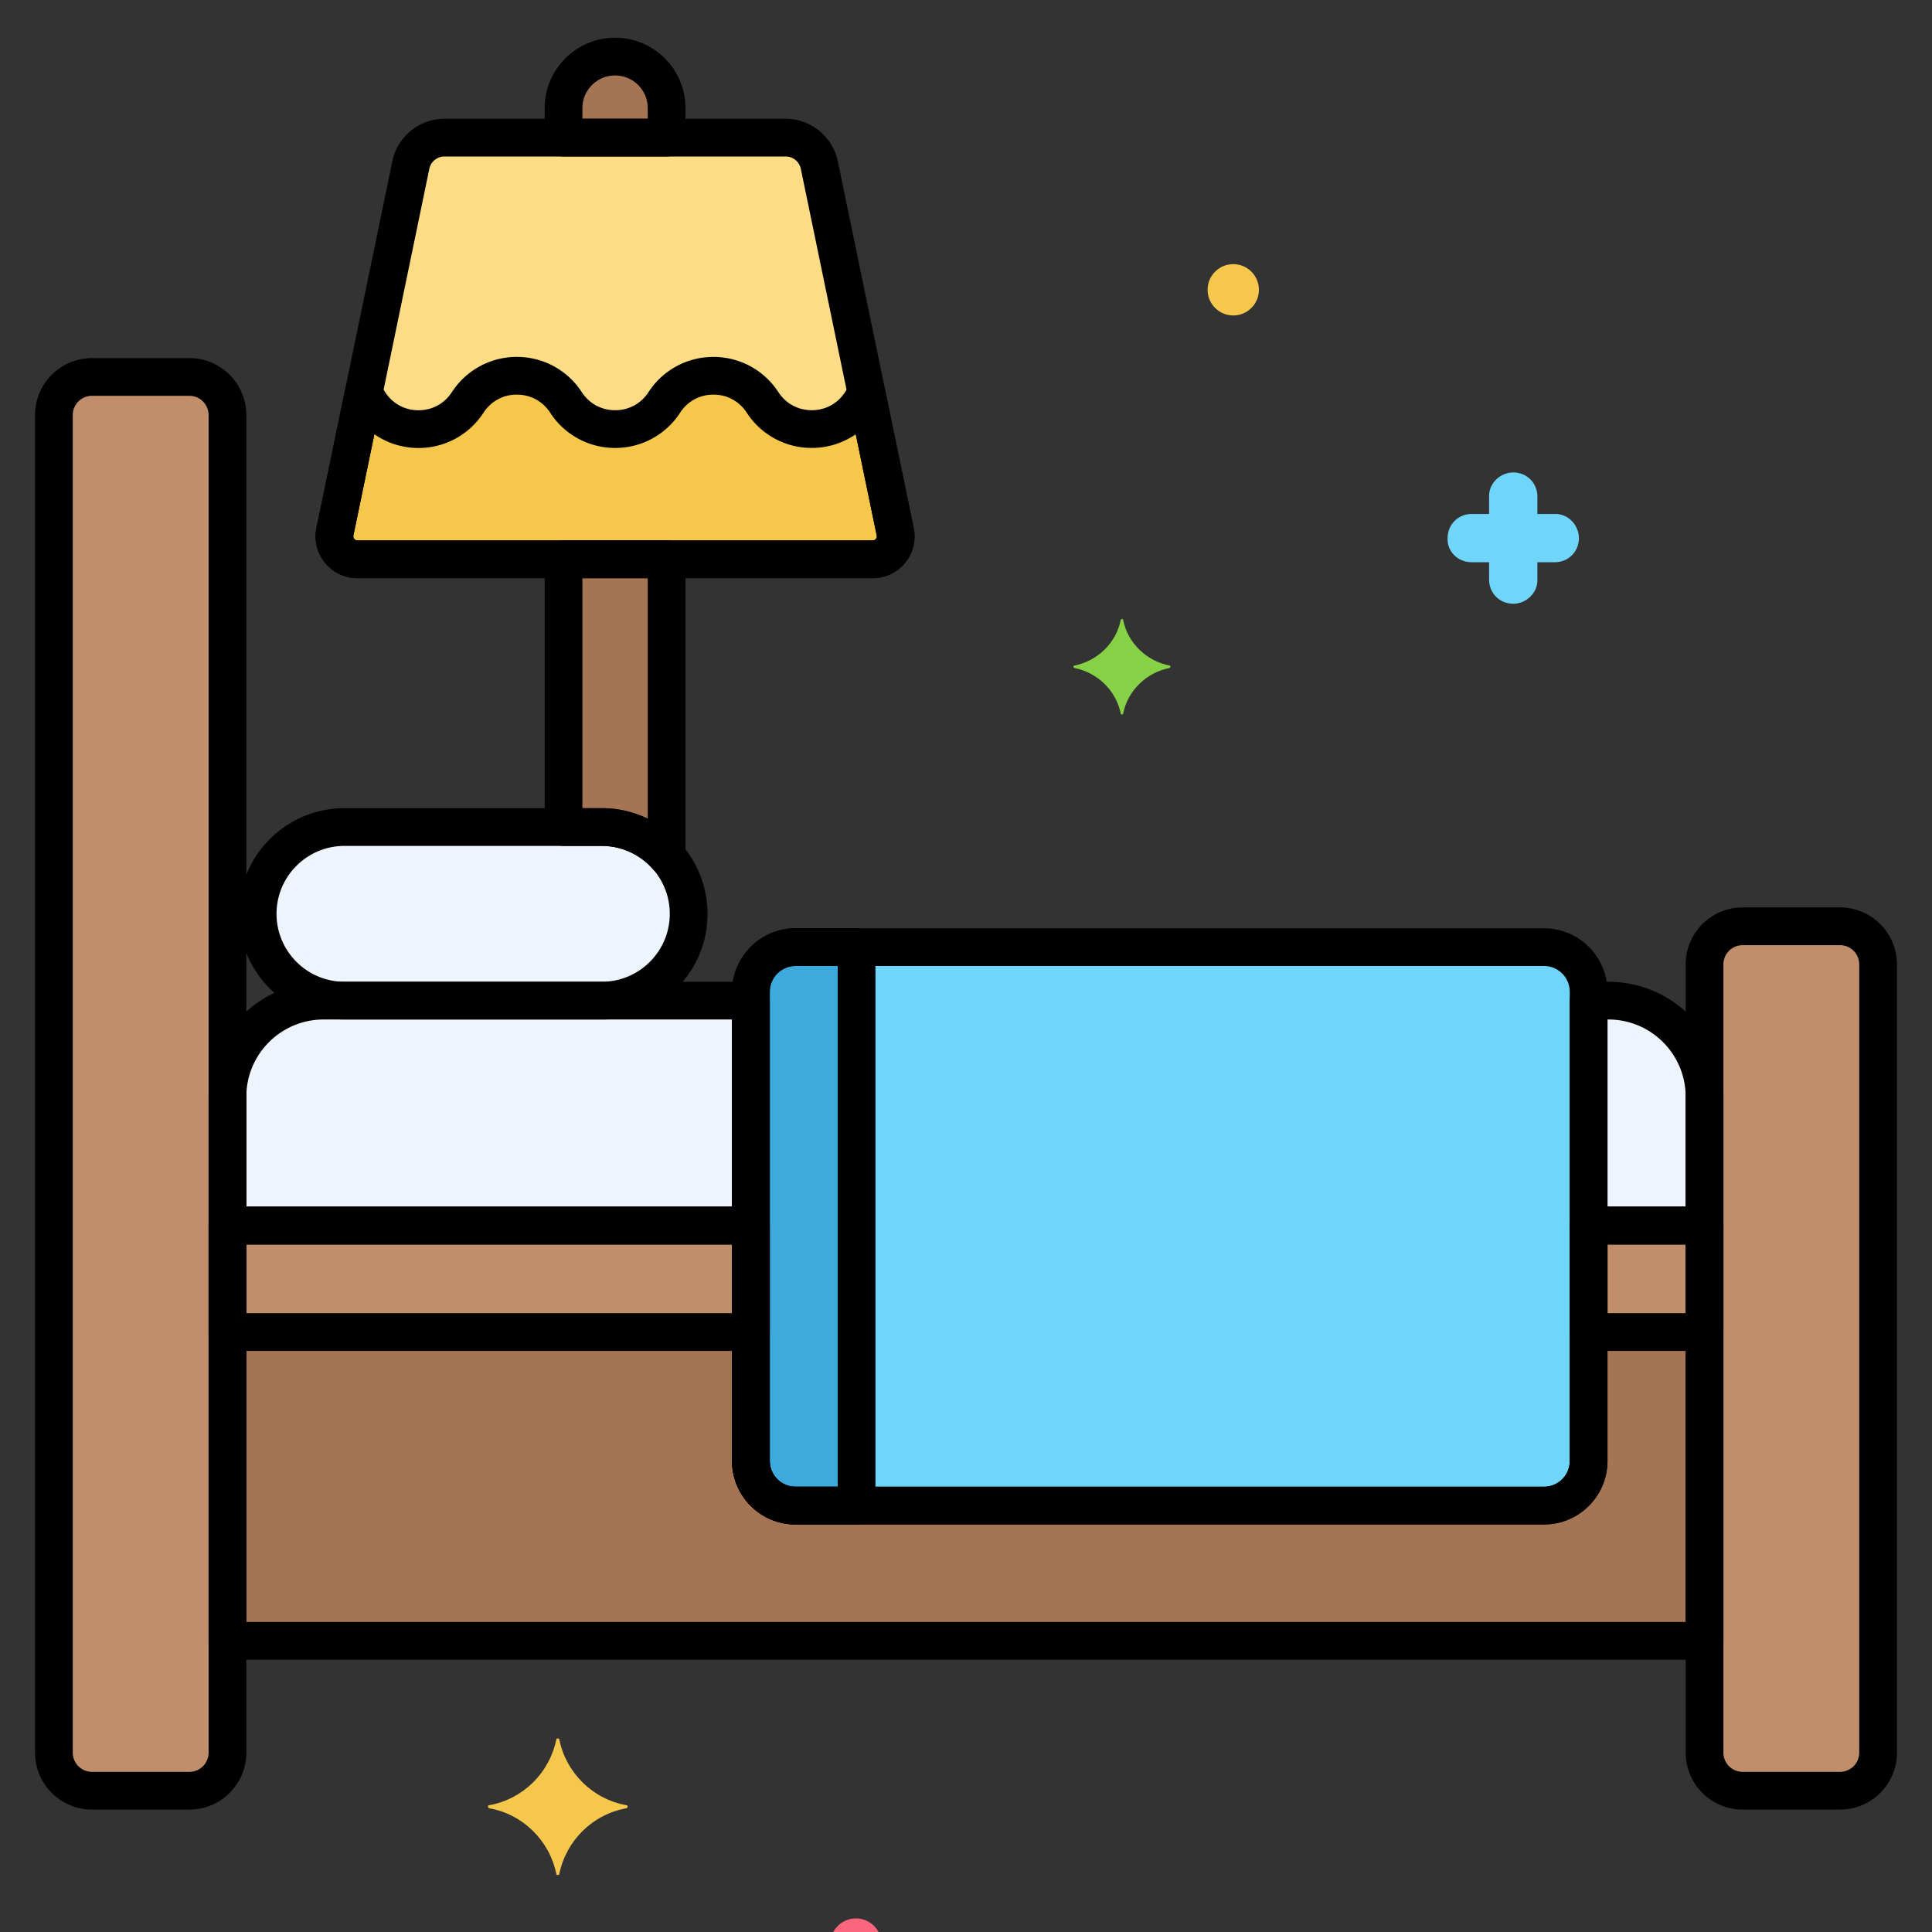 <svg xmlns="http://www.w3.org/2000/svg" version="1.1" xmlns:xlink="http://www.w3.org/1999/xlink" width="512" height="512" x="0" y="0" viewBox="0 0 256 256" style="enable-background:new 0 0 512 512" xml:space="preserve" class=""><rect x="0" y="0" width="256" height="256" fill="#333333" stroke="none"/><g transform="matrix(1,0,0,1,0,5)"><path fill="#c18e6b" d="M12.187 232.281h12.907a5.046 5.046 0 0 0 5.046-5.046V49.995a5.046 5.046 0 0 0-5.046-5.046H12.187a5.046 5.046 0 0 0-5.046 5.046v177.239a5.047 5.047 0 0 0 5.046 5.047zM230.906 232.281h12.907a5.046 5.046 0 0 0 5.046-5.046v-104.45a5.046 5.046 0 0 0-5.046-5.046h-12.907a5.046 5.046 0 0 0-5.046 5.046v104.449a5.046 5.046 0 0 0 5.046 5.047z" opacity="1" data-original="#c18e6b" class=""></path><path fill="#fcdd86" d="M115.641 69.109H47.359a3.041 3.041 0 0 1-2.978-3.658l10.057-48.588a4.55 4.55 0 0 1 4.455-3.628h45.212a4.55 4.55 0 0 1 4.455 3.628l10.057 48.588a3.04 3.04 0 0 1-2.976 3.658z" opacity="1" data-original="#fcdd86" class=""></path><path fill="#a57453" d="M88.328 108.448V69.109H74.672v35.479h5.078c3.414 0 6.472 1.497 8.578 3.86zM88.328 13.235V9.328a6.828 6.828 0 0 0-13.656 0v3.907zM210.5 157.391v31.196a5.912 5.912 0 0 1-5.912 5.912h-99.176a5.912 5.912 0 0 1-5.912-5.912v-31.196H30.141v55.023H225.86v-55.023z" opacity="1" data-original="#a57453" class=""></path><path fill="#edf4fc" d="M99.5 127.588H42.871c-7.031 0-12.73 5.7-12.73 12.73v17.073H99.5zM213.129 127.588H210.5v29.803h15.359v-17.073c0-7.03-5.699-12.73-12.73-12.73zM79.75 127.588H45.641c-6.351 0-11.5-5.149-11.5-11.5s5.149-11.5 11.5-11.5H79.75c6.351 0 11.5 5.149 11.5 11.5s-5.149 11.5-11.5 11.5z" opacity="1" data-original="#edf4fc" class=""></path><path fill="#70d6f9" d="M204.588 194.5h-99.176a5.912 5.912 0 0 1-5.912-5.912v-62.176a5.912 5.912 0 0 1 5.912-5.912h99.176a5.912 5.912 0 0 1 5.912 5.912v62.176a5.912 5.912 0 0 1-5.912 5.912z" opacity="1" data-original="#70d6f9" class=""></path><path fill="#f5c84c" d="m118.619 65.451-3.787-18.298-.761 1.169c-3.065 4.708-9.958 4.708-13.024.001-3.065-4.707-9.957-4.707-13.022-.001l-.003.005c-3.065 4.706-9.958 4.706-13.022-.001l-.004-.005c-3.064-4.706-9.956-4.707-13.022-.002l-.01.015c-3.065 4.704-9.955 4.704-13.02 0l-.773-1.187-3.789 18.305a3.042 3.042 0 0 0 2.978 3.658h68.281a3.043 3.043 0 0 0 2.978-3.659z" opacity="1" data-original="#f5c84c" class=""></path><path fill="#3caadc" d="M113.5 120.5h-8.088a5.912 5.912 0 0 0-5.912 5.912v62.176a5.912 5.912 0 0 0 5.912 5.912h8.088z" opacity="1" data-original="#3caadc" class=""></path><path fill="#c18e6b" d="M30.141 157.391H99.5V171.5H30.141zM210.5 157.391h15.359V171.5H210.5z" opacity="1" data-original="#c18e6b" class=""></path><path fill="#87d147" d="M155.013 83.2c-3.1-.6-5.6-3-6.2-6.1 0-.1-.3-.1-.3 0-.6 3.1-3.1 5.5-6.2 6.1-.1 0-.1.2 0 .3 3.1.6 5.6 3 6.2 6.1 0 .1.3.1.3 0 .6-3.1 3.1-5.5 6.2-6.1.1-.1.1-.3 0-.3z" opacity="1" data-original="#87d147"></path><path fill="#70d6f9" d="M195.013 69.5h2.3v2.3c0 1.8 1.4 3.2 3.2 3.2 1.7 0 3.2-1.4 3.2-3.1v-2.4h2.3c1.8 0 3.2-1.4 3.2-3.2 0-1.7-1.4-3.2-3.1-3.2h-2.4v-2.3c0-1.8-1.4-3.2-3.2-3.2-1.7 0-3.2 1.4-3.2 3.1v2.4h-2.3c-1.8 0-3.2 1.4-3.2 3.2-.1 1.7 1.3 3.2 3.2 3.2-.1 0-.1 0 0 0z" opacity="1" data-original="#70d6f9" class=""></path><circle cx="113.413" cy="252.6" r="3.4" fill="#fc657e" opacity="1" data-original="#fc657e"></circle><circle cx="163.413" cy="33.4" r="3.4" fill="#f5c84c" opacity="1" data-original="#f5c84c" class=""></circle><path fill="#f5c84c" d="M64.813 234.2c4.5-.8 8-4.3 8.9-8.7 0-.2.4-.2.4 0 .9 4.4 4.4 7.9 8.9 8.7.2 0 .2.3 0 .4-4.5.8-8 4.3-8.9 8.7 0 .2-.4.2-.4 0-.9-4.4-4.4-7.9-8.9-8.7-.2-.1-.2-.4 0-.4z" opacity="1" data-original="#f5c84c" class=""></path><path d="M25.094 234.781H12.187c-4.161 0-7.546-3.385-7.546-7.546V49.995c0-4.161 3.385-7.546 7.546-7.546h12.907c4.161 0 7.546 3.385 7.546 7.546v177.239c.001 4.162-3.385 7.547-7.546 7.547zM12.187 47.449a2.549 2.549 0 0 0-2.546 2.546v177.239a2.549 2.549 0 0 0 2.546 2.546h12.907a2.549 2.549 0 0 0 2.546-2.546V49.995a2.549 2.549 0 0 0-2.546-2.546zM243.813 234.781h-12.907c-4.161 0-7.546-3.385-7.546-7.546v-104.45c0-4.161 3.385-7.546 7.546-7.546h12.907c4.161 0 7.546 3.385 7.546 7.546v104.449c0 4.162-3.385 7.547-7.546 7.547zm-12.907-114.542a2.549 2.549 0 0 0-2.546 2.546v104.449a2.549 2.549 0 0 0 2.546 2.546h12.907a2.549 2.549 0 0 0 2.546-2.546V122.785a2.549 2.549 0 0 0-2.546-2.546zM115.641 71.609H47.359a5.522 5.522 0 0 1-4.297-2.042 5.517 5.517 0 0 1-1.129-4.622L51.99 16.356a7.079 7.079 0 0 1 6.904-5.621h45.212a7.079 7.079 0 0 1 6.904 5.621l10.057 48.588a5.52 5.52 0 0 1-1.129 4.622 5.523 5.523 0 0 1-4.297 2.043zM58.894 15.735c-.967 0-1.812.688-2.007 1.634L46.83 65.958c-.043.208.036.36.11.451s.207.2.419.2h68.281a.523.523 0 0 0 .419-.2.526.526 0 0 0 .11-.451L106.113 17.37a2.057 2.057 0 0 0-2.007-1.634H58.894z" fill="#000000" opacity="1" data-original="#000000" class=""></path><path d="M88.329 110.948a2.5 2.5 0 0 1-1.867-.836 9.007 9.007 0 0 0-6.712-3.023h-5.078a2.5 2.5 0 0 1-2.5-2.5v-35.48a2.5 2.5 0 0 1 2.5-2.5h13.656a2.5 2.5 0 0 1 2.5 2.5v39.339a2.5 2.5 0 0 1-2.499 2.5zm-11.157-8.86h2.578c2.124 0 4.2.488 6.078 1.398V71.609h-8.656zM88.328 15.735H74.672a2.5 2.5 0 0 1-2.5-2.5V9.328C72.172 4.185 76.356 0 81.5 0s9.328 4.185 9.328 9.328v3.907a2.5 2.5 0 0 1-2.5 2.5zm-11.156-5h8.656V9.328C85.828 6.941 83.887 5 81.5 5s-4.328 1.941-4.328 4.328zM225.859 214.915H30.141a2.5 2.5 0 0 1-2.5-2.5v-55.023a2.5 2.5 0 0 1 2.5-2.5H99.5a2.5 2.5 0 0 1 2.5 2.5v31.196a3.416 3.416 0 0 0 3.412 3.412h99.176a3.416 3.416 0 0 0 3.412-3.412v-31.196a2.5 2.5 0 0 1 2.5-2.5h15.359a2.5 2.5 0 0 1 2.5 2.5v55.023a2.5 2.5 0 0 1-2.5 2.5zm-193.218-5H223.36v-50.023H213v28.696c0 4.639-3.773 8.412-8.412 8.412h-99.176c-4.639 0-8.412-3.773-8.412-8.412v-28.696H32.641z" fill="#000000" opacity="1" data-original="#000000" class=""></path><path d="M99.5 159.892H30.141a2.5 2.5 0 0 1-2.5-2.5v-17.073c0-8.398 6.833-15.23 15.23-15.23H99.5a2.5 2.5 0 0 1 2.5 2.5v29.803a2.5 2.5 0 0 1-2.5 2.5zm-66.859-5H97v-24.803H42.871c-5.641 0-10.23 4.589-10.23 10.23zM225.859 159.892H210.5a2.5 2.5 0 0 1-2.5-2.5v-29.803a2.5 2.5 0 0 1 2.5-2.5h2.629c8.398 0 15.23 6.832 15.23 15.23v17.073a2.5 2.5 0 0 1-2.5 2.5zm-12.859-5h10.359v-14.573c0-5.641-4.589-10.23-10.23-10.23H213z" fill="#000000" opacity="1" data-original="#000000" class=""></path><path d="M79.75 130.088H45.641c-7.72 0-14-6.28-14-14s6.28-14 14-14H79.75c7.72 0 14 6.28 14 14s-6.28 14-14 14zm-34.109-23c-4.962 0-9 4.038-9 9s4.038 9 9 9H79.75c4.962 0 9-4.038 9-9s-4.038-9-9-9zM204.588 197h-99.176c-4.639 0-8.412-3.773-8.412-8.412v-62.176c0-4.639 3.773-8.412 8.412-8.412h99.176c4.639 0 8.412 3.773 8.412 8.412v62.176c0 4.639-3.773 8.412-8.412 8.412zm-99.176-74a3.416 3.416 0 0 0-3.412 3.412v62.176a3.416 3.416 0 0 0 3.412 3.412h99.176a3.416 3.416 0 0 0 3.412-3.412v-62.176a3.416 3.416 0 0 0-3.412-3.412zM115.641 71.609H47.359a5.522 5.522 0 0 1-4.297-2.042 5.517 5.517 0 0 1-1.129-4.622l3.789-18.305a2.501 2.501 0 0 1 4.543-.858l.773 1.187c.991 1.521 2.6 2.393 4.416 2.393s3.425-.873 4.416-2.393a10.244 10.244 0 0 1 8.614-4.679h.001c3.486 0 6.703 1.745 8.605 4.667.994 1.527 2.604 2.4 4.419 2.4a5.186 5.186 0 0 0 4.416-2.394 10.239 10.239 0 0 1 8.609-4.67c3.486 0 6.704 1.745 8.606 4.666.991 1.522 2.601 2.395 4.417 2.395s3.426-.873 4.417-2.395l.761-1.169a2.499 2.499 0 0 1 4.544.857l3.788 18.298a5.52 5.52 0 0 1-1.129 4.622 5.524 5.524 0 0 1-4.297 2.042zM49.606 52.54 46.83 65.958c-.043.208.036.36.11.451s.207.2.419.2h68.281a.523.523 0 0 0 .419-.199.525.525 0 0 0 .11-.452l-2.777-13.418a10.245 10.245 0 0 1-5.834 1.813 10.236 10.236 0 0 1-8.607-4.666 5.186 5.186 0 0 0-4.416-2.395 5.186 5.186 0 0 0-4.416 2.394 10.239 10.239 0 0 1-8.609 4.67 10.237 10.237 0 0 1-8.606-4.666c-.995-1.527-2.604-2.4-4.419-2.4h-.001a5.184 5.184 0 0 0-4.415 2.393 10.245 10.245 0 0 1-8.615 4.679c-2.129 0-4.157-.651-5.848-1.822z" fill="#000000" opacity="1" data-original="#000000" class=""></path><path d="M113.5 197h-8.088c-4.639 0-8.412-3.773-8.412-8.412v-62.176c0-4.639 3.773-8.412 8.412-8.412h8.088a2.5 2.5 0 0 1 2.5 2.5v74a2.5 2.5 0 0 1-2.5 2.5zm-8.088-74a3.416 3.416 0 0 0-3.412 3.412v62.176a3.416 3.416 0 0 0 3.412 3.412H111v-69z" fill="#000000" opacity="1" data-original="#000000" class=""></path><path d="M99.5 174H30.141a2.5 2.5 0 0 1-2.5-2.5v-14.108a2.5 2.5 0 0 1 2.5-2.5H99.5a2.5 2.5 0 0 1 2.5 2.5V171.5a2.5 2.5 0 0 1-2.5 2.5zm-66.859-5H97v-9.108H32.641zM225.859 174H210.5a2.5 2.5 0 0 1-2.5-2.5v-14.108a2.5 2.5 0 0 1 2.5-2.5h15.359a2.5 2.5 0 0 1 2.5 2.5V171.5a2.5 2.5 0 0 1-2.5 2.5zM213 169h10.359v-9.108H213z" fill="#000000" opacity="1" data-original="#000000" class=""></path></g></svg>
